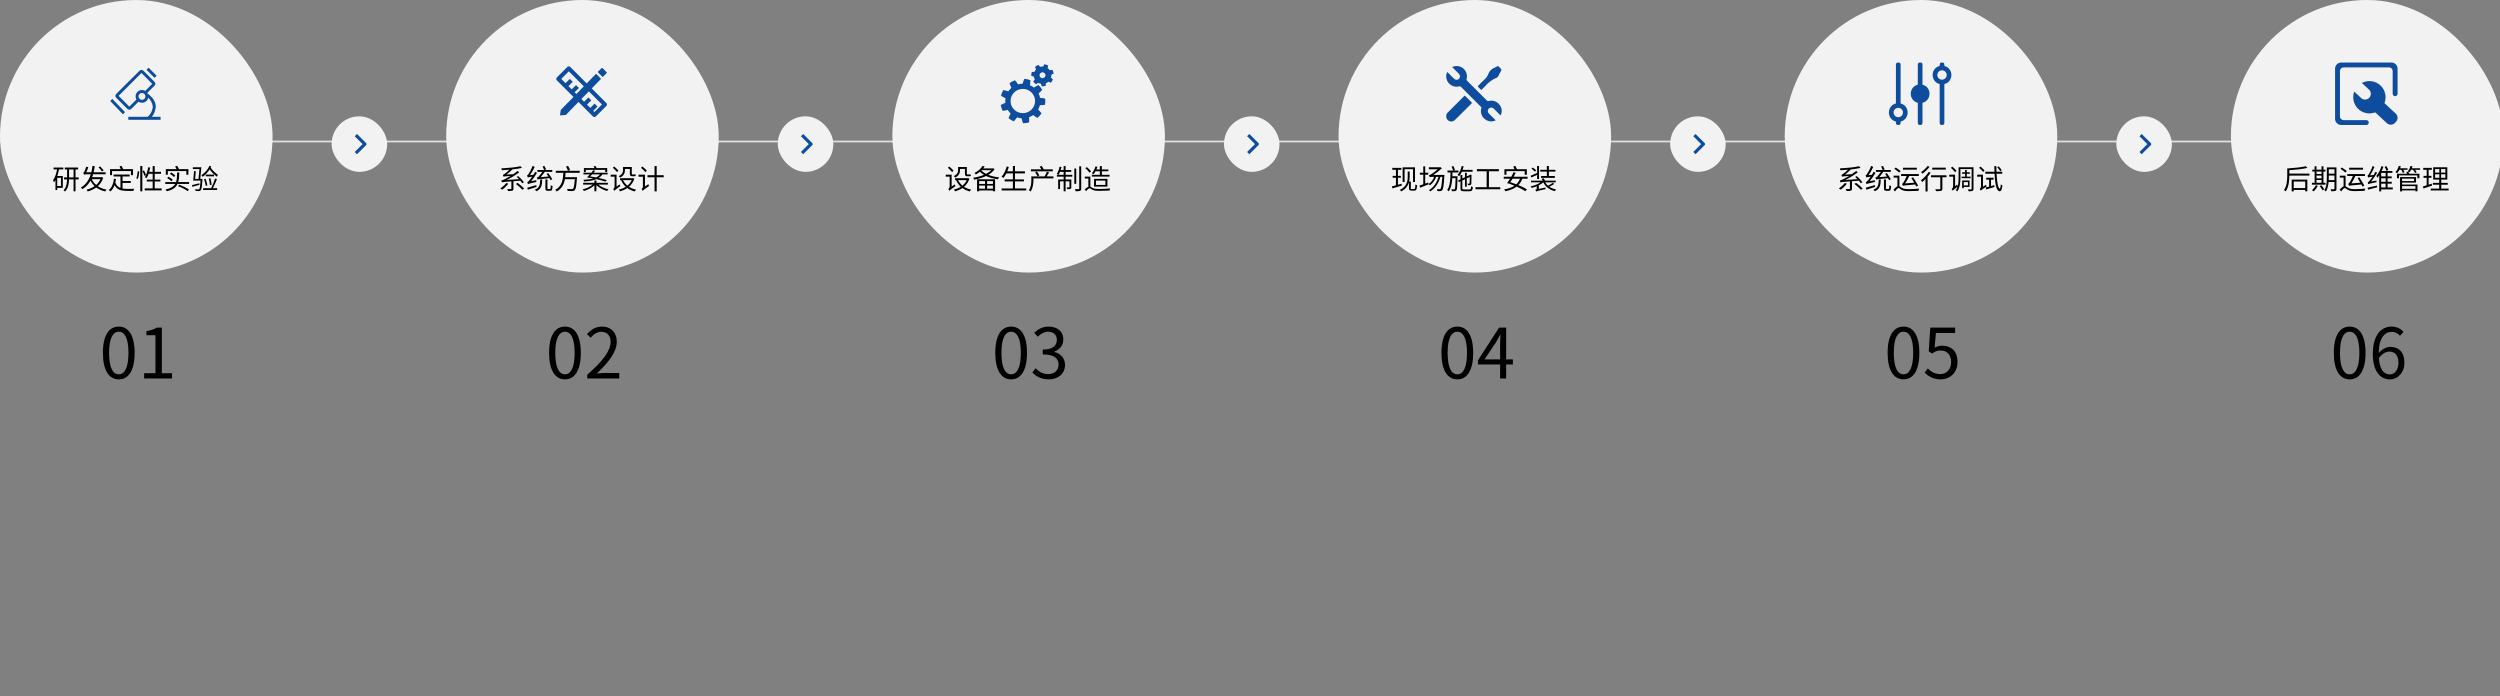 <svg width="1440" height="401" viewBox="0 0 1440 401" fill="none" xmlns="http://www.w3.org/2000/svg">
<rect x="0" y="0" width="1440" height="401" fill="#808080" stroke="none"/>
<g clip-path="url(#clip0_322_5114)">
<path d="M68.433 218.52C62.833 218.52 59.273 213.44 59.273 203.24C59.273 193.04 62.833 188.12 68.433 188.12C73.993 188.12 77.552 193.08 77.552 203.24C77.552 213.44 73.993 218.52 68.433 218.52ZM68.433 215.6C71.752 215.6 73.993 211.88 73.993 203.24C73.993 194.68 71.752 191.08 68.433 191.08C65.073 191.08 62.833 194.68 62.833 203.24C62.833 211.88 65.073 215.6 68.433 215.6ZM83.02 218V214.96H89.54V193.08H84.34V190.76C86.94 190.28 88.82 189.6 90.42 188.68H93.22V214.96H99.1V218H83.02Z" fill="black"/>
<path d="M325.433 218.52C319.833 218.52 316.273 213.44 316.273 203.24C316.273 193.04 319.833 188.12 325.433 188.12C330.993 188.12 334.553 193.08 334.553 203.24C334.553 213.44 330.993 218.52 325.433 218.52ZM325.433 215.6C328.753 215.6 330.993 211.88 330.993 203.24C330.993 194.68 328.753 191.08 325.433 191.08C322.073 191.08 319.833 194.68 319.833 203.24C319.833 211.88 322.073 215.6 325.433 215.6ZM338.26 218V215.84C347.46 207.8 351.7 201.96 351.7 196.92C351.7 193.56 349.94 191.12 346.3 191.12C343.9 191.12 341.82 192.6 340.22 194.52L338.1 192.44C340.5 189.84 343.02 188.12 346.74 188.12C351.98 188.12 355.26 191.56 355.26 196.8C355.26 202.64 350.66 208.6 343.78 215.12C345.3 215 347.1 214.84 348.58 214.84H356.7V218H338.26Z" fill="black"/>
<path d="M582.433 218.52C576.833 218.52 573.273 213.44 573.273 203.24C573.273 193.04 576.833 188.12 582.433 188.12C587.993 188.12 591.553 193.08 591.553 203.24C591.553 213.44 587.993 218.52 582.433 218.52ZM582.433 215.6C585.753 215.6 587.993 211.88 587.993 203.24C587.993 194.68 585.753 191.08 582.433 191.08C579.073 191.08 576.833 194.68 576.833 203.24C576.833 211.88 579.073 215.6 582.433 215.6ZM604.06 218.52C599.46 218.52 596.58 216.6 594.66 214.52L596.5 212.12C598.22 213.92 600.46 215.48 603.78 215.48C607.26 215.48 609.74 213.4 609.74 210.04C609.74 206.52 607.38 204.16 600.62 204.16V201.36C606.66 201.36 608.74 198.92 608.74 195.76C608.74 192.92 606.82 191.12 603.78 191.04C601.42 191.12 599.34 192.32 597.7 193.96L595.74 191.64C597.94 189.6 600.54 188.12 603.94 188.12C608.86 188.12 612.46 190.76 612.46 195.48C612.46 199.04 610.34 201.4 607.22 202.56V202.72C610.7 203.52 613.46 206.16 613.46 210.16C613.46 215.4 609.26 218.52 604.06 218.52Z" fill="black"/>
<path d="M839.433 218.52C833.833 218.52 830.273 213.44 830.273 203.24C830.273 193.04 833.833 188.12 839.433 188.12C844.993 188.12 848.553 193.08 848.553 203.24C848.553 213.44 844.993 218.52 839.433 218.52ZM839.433 215.6C842.753 215.6 844.993 211.88 844.993 203.24C844.993 194.68 842.753 191.08 839.433 191.08C836.073 191.08 833.833 194.68 833.833 203.24C833.833 211.88 836.073 215.6 839.433 215.6ZM855.1 207H864.06V198C864.06 196.56 864.22 194.2 864.3 192.68H864.14C863.42 194.12 862.62 195.56 861.78 197L855.1 207ZM871.42 207V209.92H867.54V218H864.06V209.92H851.3V207.52L863.5 188.68H867.54V207H871.42Z" fill="black"/>
<path d="M1096.43 218.52C1090.83 218.52 1087.27 213.44 1087.27 203.24C1087.27 193.04 1090.83 188.12 1096.43 188.12C1101.99 188.12 1105.55 193.08 1105.55 203.24C1105.55 213.44 1101.99 218.52 1096.43 218.52ZM1096.43 215.6C1099.75 215.6 1101.99 211.88 1101.99 203.24C1101.99 194.68 1099.75 191.08 1096.43 191.08C1093.07 191.08 1090.83 194.68 1090.83 203.24C1090.83 211.88 1093.07 215.6 1096.43 215.6ZM1117.94 218.52C1113.38 218.52 1110.58 216.6 1108.62 214.64L1110.42 212.24C1112.1 213.92 1114.22 215.48 1117.62 215.48C1121.06 215.48 1123.86 212.84 1123.86 208.56C1123.86 204.36 1121.46 201.88 1117.78 201.88C1115.82 201.88 1114.58 202.48 1112.9 203.6L1110.94 202.4L1111.86 188.68H1126.14V191.8H1115.06L1114.34 200.28C1115.62 199.56 1116.94 199.12 1118.7 199.12C1123.58 199.12 1127.54 202 1127.54 208.44C1127.54 214.88 1122.9 218.52 1117.94 218.52Z" fill="black"/>
<path d="M1353.43 218.52C1347.83 218.52 1344.27 213.44 1344.27 203.24C1344.27 193.04 1347.83 188.12 1353.43 188.12C1358.99 188.12 1362.55 193.08 1362.55 203.24C1362.55 213.44 1358.99 218.52 1353.43 218.52ZM1353.43 215.6C1356.75 215.6 1358.99 211.88 1358.99 203.24C1358.99 194.68 1356.75 191.08 1353.43 191.08C1350.07 191.08 1347.83 194.68 1347.83 203.24C1347.83 211.88 1350.07 215.6 1353.43 215.6ZM1376.54 215.68C1379.34 215.68 1381.5 213 1381.5 209C1381.5 205.04 1379.78 202.52 1376.22 202.52C1374.38 202.52 1372.14 203.56 1370.22 206.28C1370.66 212.36 1372.86 215.68 1376.54 215.68ZM1384.42 191.12L1382.42 193.4C1381.26 192 1379.5 191.16 1377.7 191.16C1373.7 191.16 1370.3 194.24 1370.14 203.36C1371.94 201.16 1374.5 199.8 1376.82 199.8C1381.78 199.8 1384.94 202.88 1384.94 209C1384.94 214.68 1381.1 218.52 1376.54 218.52C1370.9 218.52 1366.74 213.68 1366.74 204C1366.74 192.52 1371.9 188.12 1377.58 188.12C1380.62 188.12 1382.82 189.4 1384.42 191.12Z" fill="black"/>
<line x1="-240" y1="81.5" x2="1680" y2="81.5" stroke="#E0E0E0"/>
<rect width="157" height="157" rx="78.5" fill="#F2F2F2"/>
<path d="M35.12 107.144V102.424H32.96V107.144H35.12ZM30.864 97.576V96.488H36.464V97.576H33.984C33.728 98.888 33.392 100.184 32.992 101.368H36.176V108.216H32.96V109.496H31.952V103.72C31.68 104.184 31.424 104.632 31.104 105.016C31.04 104.744 30.768 104.072 30.576 103.752C31.696 102.248 32.432 100.008 32.864 97.576H30.864ZM39.776 102.2H42.368V97.608H39.776V102.2ZM45.312 102.2V103.336H43.504V110.216H42.368V103.336H39.76C39.712 105.768 39.296 108.424 37.488 110.296C37.296 110.088 36.864 109.752 36.592 109.608C38.224 107.896 38.576 105.48 38.624 103.336H36.88V102.2H38.64V97.608H37.328V96.488H44.992V97.608H43.504V102.2H45.312ZM59.728 98.104L58.768 98.76C58.336 98.152 57.44 97.144 56.752 96.408L57.664 95.832C58.352 96.536 59.28 97.528 59.728 98.104ZM57.856 103.224H52.848C53.456 104.488 54.32 105.608 55.408 106.52C56.432 105.624 57.28 104.52 57.856 103.224ZM58.656 102.008L59.456 102.408C58.8 104.424 57.728 106.008 56.352 107.24C57.744 108.184 59.424 108.856 61.376 109.224C61.12 109.464 60.8 109.944 60.64 110.28C58.608 109.832 56.864 109.064 55.44 107.992C53.968 109.048 52.288 109.784 50.512 110.264C50.384 109.96 50.096 109.496 49.888 109.24C51.536 108.856 53.136 108.184 54.496 107.224C53.552 106.344 52.752 105.304 52.112 104.104C51.008 106.072 49.504 107.704 47.44 108.984C47.264 108.712 46.848 108.28 46.56 108.072C49.472 106.296 51.232 103.688 52.288 100.376H50.064C49.056 100.376 48.512 100.472 48.368 100.648C48.288 100.392 48.096 99.8 47.968 99.528C48.192 99.464 48.368 99.24 48.544 98.888C48.736 98.568 49.328 97.272 49.616 96.056L50.864 96.296C50.592 97.32 50.128 98.392 49.712 99.224H52.592C52.896 98.072 53.12 96.856 53.264 95.56L54.592 95.752C54.416 96.984 54.208 98.136 53.952 99.224H60.848L60.832 100.376H53.632C53.456 100.952 53.264 101.528 53.072 102.072H58.432L58.656 102.008ZM64.528 98.552V100.888H63.36V97.416H69.568C69.376 96.92 69.088 96.312 68.832 95.848L69.984 95.512C70.336 96.104 70.736 96.888 70.928 97.416H76.624V100.888H75.424V98.552H64.528ZM70.592 105.384V108.584C71.392 108.744 72.272 108.792 73.216 108.792C73.792 108.792 76.528 108.792 77.296 108.76C77.104 109.064 76.912 109.608 76.848 109.96H73.152C69.824 109.96 67.44 109.384 65.984 106.664C65.44 108.152 64.656 109.368 63.6 110.28C63.408 110.056 62.928 109.64 62.64 109.464C64.416 108.104 65.28 105.832 65.632 102.952L66.816 103.08C66.72 103.816 66.592 104.504 66.448 105.144C67.056 106.84 68.08 107.768 69.376 108.264V101.656H65.408V100.52H74.672V101.656H70.592V104.264H75.328V105.384H70.592ZM79.424 103.048L78.496 102.728C78.928 101.672 79.216 99.928 79.328 98.632L80.224 98.76C80.144 100.072 79.84 101.88 79.424 103.048ZM80.8 110.216V95.608H81.984V110.216H80.8ZM82.096 98.552L82.928 98.168C83.408 99.032 83.904 100.168 84.096 100.84L83.2 101.272C83.024 100.584 82.544 99.432 82.096 98.552ZM89.12 108.536H93.12V109.672H83.36V108.536H87.936V104.536H84.544V103.432H87.936V100.12H85.6C85.28 101.08 84.912 101.912 84.48 102.6C84.24 102.44 83.712 102.184 83.424 102.056C84.352 100.664 84.992 98.52 85.36 96.344L86.512 96.536C86.352 97.368 86.16 98.2 85.936 98.984H87.936V95.672H89.12V98.984H92.736V100.12H89.12V103.432H92.384V104.536H89.12V108.536ZM96.672 98.552V100.664H95.504V97.432H101.68C101.472 96.936 101.168 96.344 100.88 95.88L102.048 95.512C102.432 96.104 102.864 96.872 103.088 97.432H108.528V100.664H107.312V98.552H96.672ZM100.96 101.112L100.208 101.96C99.744 101.416 98.736 100.632 97.872 100.12L98.592 99.368C99.44 99.832 100.464 100.552 100.96 101.112ZM96.304 102.584L96.992 101.784C97.872 102.264 98.976 103 99.488 103.544L98.768 104.44C98.256 103.864 97.184 103.096 96.304 102.584ZM102.592 107.24L103.168 106.376C105.296 107.144 107.536 108.248 108.832 109.208L108.112 110.12C106.832 109.144 104.704 108.04 102.592 107.24ZM102.656 104.888H108.896V105.928H102.288C101.376 107.96 99.584 109.352 96.032 110.168C95.904 109.848 95.616 109.4 95.36 109.144C98.4 108.504 100.032 107.464 100.912 105.928H95.2V104.888H101.392C101.888 103.416 101.984 101.608 102.048 99.352H103.28C103.216 101.528 103.088 103.352 102.656 104.888ZM114.784 105.56L114.896 106.472C113.456 106.872 112 107.288 110.8 107.608L110.576 106.616C111.664 106.376 113.216 105.96 114.784 105.56ZM115.376 103.048H116.624C116.624 103.048 116.624 103.4 116.608 103.544C116.352 107.56 116.112 109.064 115.632 109.576C115.344 109.896 115.056 110.008 114.576 110.04C114.192 110.072 113.44 110.056 112.688 110.024C112.656 109.704 112.544 109.304 112.352 109.016C113.136 109.096 113.872 109.112 114.176 109.112C114.432 109.112 114.592 109.096 114.736 108.92C115.072 108.584 115.312 107.288 115.52 104.024H111.264C111.456 102.632 111.664 100.248 111.76 98.552L112.784 98.6C112.688 99.992 112.528 101.72 112.384 103.048H114.352C114.544 101.528 114.752 99.288 114.88 97.368H111.088V96.328H115.968C115.808 98.472 115.584 101.32 115.376 103.048ZM120.64 95.496L121.68 95.848C121.568 96.104 121.44 96.328 121.328 96.568C122.336 98.072 124.064 99.752 125.52 100.712C125.312 100.984 125.04 101.48 124.928 101.816C123.504 100.76 121.872 99.112 120.752 97.56C119.68 99.304 118.24 100.792 116.736 101.848C116.592 101.624 116.224 101.128 116.032 100.904C117.92 99.688 119.68 97.736 120.64 95.496ZM123.264 100.552V101.576H118.528V100.552H123.264ZM121.904 106.472L120.912 106.616C120.848 105.592 120.56 104.024 120.272 102.808L121.216 102.68C121.52 103.896 121.808 105.432 121.904 106.472ZM117.488 103.208L118.416 102.984C118.88 104.184 119.312 105.752 119.472 106.76L118.496 107.032C118.384 105.992 117.936 104.424 117.488 103.208ZM123.872 102.888L124.96 103.176C124.288 104.856 123.408 106.952 122.624 108.408H125.072V109.448H116.976V108.408H121.6C122.384 106.936 123.344 104.568 123.872 102.888Z" fill="black"/>
<g clip-path="url(#clip1_322_5114)">
<path d="M74.487 63.191C74.078 63.188 73.686 63.029 73.391 62.745L66.93 56.319C66.784 56.174 66.669 56.001 66.59 55.812C66.511 55.622 66.471 55.419 66.471 55.213C66.471 55.008 66.511 54.804 66.59 54.615C66.669 54.425 66.784 54.253 66.93 54.108L80.383 40.724C80.673 40.431 81.067 40.264 81.479 40.261C81.897 40.264 82.297 40.43 82.593 40.724L89.002 47.15C89.15 47.292 89.267 47.463 89.347 47.651C89.427 47.84 89.468 48.042 89.468 48.247C89.468 48.452 89.427 48.654 89.347 48.843C89.267 49.031 89.15 49.202 89.002 49.344L84.478 53.851L83.262 52.72L87.683 48.316L81.479 42.026L68.301 55.222L74.487 61.408L78.926 56.987L80.143 58.204L75.601 62.728C75.456 62.875 75.282 62.992 75.091 63.071C74.9 63.151 74.695 63.191 74.487 63.191Z" fill="#0E4C9E"/>
<path d="M81.788 59.198C81.059 59.201 80.345 58.988 79.737 58.585C79.129 58.182 78.654 57.608 78.372 56.935C78.091 56.262 78.015 55.521 78.156 54.805C78.296 54.089 78.645 53.431 79.16 52.914C79.674 52.397 80.331 52.044 81.046 51.901C81.761 51.757 82.503 51.829 83.177 52.108C83.852 52.386 84.428 52.858 84.834 53.465C85.239 54.071 85.456 54.784 85.456 55.513C85.456 56.487 85.07 57.422 84.383 58.112C83.695 58.803 82.763 59.193 81.788 59.198ZM81.788 53.56C81.397 53.556 81.014 53.669 80.687 53.885C80.36 54.1 80.105 54.407 79.954 54.768C79.803 55.129 79.762 55.527 79.838 55.91C79.913 56.294 80.101 56.647 80.378 56.924C80.654 57.2 81.007 57.389 81.391 57.464C81.775 57.539 82.173 57.499 82.533 57.348C82.894 57.196 83.202 56.941 83.417 56.614C83.632 56.288 83.745 55.904 83.742 55.513C83.742 54.995 83.536 54.498 83.17 54.132C82.803 53.765 82.306 53.56 81.788 53.56ZM84.373 40.213L85.584 39L90.215 43.629L89.003 44.84L84.373 40.213ZM63.491 58.181L64.728 56.995L72.022 64.604L70.785 65.79L63.491 58.181Z" fill="#0E4C9E"/>
<path d="M85.987 68.794L84.89 67.475C85.788 66.722 86.526 65.798 87.062 64.756C87.597 63.715 87.919 62.576 88.009 61.408C87.86 60.16 87.428 58.963 86.744 57.909C86.061 56.854 85.145 55.97 84.067 55.325L85.096 53.954C88.095 56.181 89.654 58.683 89.723 61.374C89.643 62.801 89.27 64.197 88.628 65.473C87.985 66.75 87.086 67.88 85.987 68.794Z" fill="#0E4C9E"/>
<path d="M73.905 67.286H92.499V69H73.905V67.286Z" fill="#0E4C9E"/>
</g>
<rect x="257" width="157" height="157" rx="78.5" fill="#F2F2F2"/>
<path d="M291.608 105.4L292.792 105.816C291.832 107.096 290.424 108.424 289.224 109.272C288.984 109.048 288.504 108.648 288.184 108.488C289.464 107.72 290.776 106.536 291.608 105.4ZM299.704 104.088L295.752 104.376V108.648C295.752 109.32 295.608 109.64 295.08 109.832C294.568 110.04 293.768 110.04 292.6 110.04C292.552 109.688 292.344 109.208 292.152 108.872C293.112 108.904 293.976 108.904 294.232 108.904C294.504 108.888 294.552 108.824 294.552 108.632V104.472C290.184 104.792 289.56 104.888 289.112 105.064C289.064 104.824 288.888 104.28 288.744 103.96C289.272 103.896 289.976 103.592 290.968 103.096C291.512 102.84 292.68 102.2 294.056 101.368C290.808 101.56 290.296 101.624 289.992 101.752C289.928 101.528 289.768 100.984 289.64 100.68C289.976 100.648 290.344 100.408 290.808 100.04C291.224 99.784 292.392 98.84 293.432 97.752C291.944 97.88 290.456 97.976 289.064 98.04C289.032 97.736 288.888 97.272 288.76 97C292.616 96.792 297.24 96.376 299.8 95.736L300.648 96.712C299.128 97.08 297.16 97.384 295.08 97.592C294.04 98.68 292.872 99.72 291.736 100.536L295.608 100.344C296.472 99.768 297.352 99.128 298.152 98.472L299.064 99.24C296.728 101.016 294.296 102.488 291.896 103.64L298.888 103.192C298.472 102.728 298.024 102.296 297.608 101.896L298.504 101.432C299.752 102.52 301.112 103.992 301.768 104.952L300.824 105.528C300.552 105.128 300.152 104.616 299.704 104.088ZM297.16 105.928L298.104 105.32C299.416 106.28 301.064 107.688 301.912 108.584L300.904 109.304C300.12 108.408 298.488 106.952 297.16 105.928ZM318.12 103.208L317.128 103.784C316.968 103.448 316.744 103.048 316.488 102.616C310.712 103.16 310.04 103.24 309.608 103.432C309.544 103.144 309.32 102.52 309.208 102.28C309.496 102.2 309.912 102.088 310.2 101.784C310.568 101.448 311.704 99.992 312.408 99H309.528V97.928H313.384C313.224 97.384 312.824 96.52 312.52 95.88L313.608 95.576C313.96 96.216 314.376 97.096 314.568 97.608L313.56 97.928H318.104V99H313.8C313.128 99.944 312.216 101.176 311.512 102.04L315.896 101.672C315.56 101.16 315.192 100.632 314.84 100.168L315.768 99.704C316.616 100.824 317.656 102.312 318.12 103.208ZM305.912 104.376L308.904 103.784C308.872 104.104 308.888 104.584 308.936 104.824C304.984 105.688 304.456 105.848 304.12 106.056C304.056 105.816 303.864 105.24 303.736 104.92C304.056 104.84 304.44 104.456 304.936 103.864C305.224 103.56 305.848 102.76 306.52 101.768C304.616 102.04 304.248 102.12 304.008 102.248C303.944 101.976 303.736 101.368 303.592 101.016C303.88 100.952 304.184 100.584 304.52 100.056C304.904 99.528 306.088 97.48 306.776 95.56L307.992 96.12C307.24 97.784 306.28 99.512 305.304 100.888L307.24 100.68C307.608 100.12 307.944 99.512 308.248 98.936L309.304 99.56C308.312 101.288 307.112 102.984 305.912 104.376ZM308.888 106.616L309.08 107.656C307.304 108.232 305.432 108.824 304.008 109.288L303.736 108.104C305.016 107.768 306.968 107.192 308.888 106.616ZM311.176 103.384H312.344C312.216 106.968 311.72 109 308.824 110.168C308.696 109.88 308.376 109.416 308.104 109.224C310.696 108.248 311.064 106.536 311.176 103.384ZM315.72 108.872H316.808C317.144 108.872 317.208 108.568 317.256 106.664C317.496 106.888 317.976 107.064 318.28 107.144C318.184 109.32 317.912 109.896 316.936 109.896H315.544C314.424 109.896 314.152 109.544 314.152 108.392V103.368H315.32V108.392C315.32 108.808 315.368 108.872 315.72 108.872ZM333.912 99.544H325.784C325.736 100.376 325.672 101.224 325.56 102.072H332.36C332.36 102.072 332.344 102.472 332.312 102.648C332.008 107.144 331.688 108.872 331.064 109.496C330.68 109.896 330.312 110.008 329.688 110.056C329.128 110.088 328.088 110.072 327.016 109.992C326.984 109.64 326.824 109.16 326.6 108.84C327.736 108.936 328.856 108.952 329.272 108.952C329.64 108.952 329.848 108.92 330.024 108.776C330.504 108.36 330.808 106.824 331.08 103.224H325.384C324.872 106.04 323.672 108.68 320.664 110.28C320.472 109.96 320.104 109.544 319.8 109.32C323.88 107.288 324.296 103.192 324.472 99.544H320.152V98.376H327.144C326.936 97.736 326.472 96.712 326.056 95.976L327.192 95.528C327.624 96.28 328.12 97.24 328.344 97.896L327.24 98.376H333.912V99.544ZM337.448 97.832V99.112H336.328V96.824H342.488C342.296 96.504 342.088 96.168 341.912 95.88L342.904 95.528C343.192 95.928 343.512 96.424 343.736 96.824H349.752V99.112H348.6V97.832H337.448ZM345.592 100.456H341.064C340.664 100.856 340.296 101.24 339.928 101.576C341.096 101.752 342.264 101.96 343.368 102.2C344.312 101.736 345.048 101.176 345.592 100.456ZM349.624 103.784L348.632 104.6C347.336 104.12 345.592 103.64 343.56 103.192C341.768 103.944 339.416 104.328 336.456 104.536C336.376 104.216 336.2 103.832 336.008 103.576C338.296 103.464 340.184 103.224 341.72 102.792C340.552 102.568 339.336 102.36 338.072 102.168C338.616 101.688 339.208 101.096 339.8 100.456H336.056V99.48H340.648C341.064 98.984 341.432 98.488 341.736 98.024L342.792 98.36C342.552 98.712 342.232 99.112 341.928 99.48H349.992V100.456H346.904C346.424 101.288 345.736 101.96 344.872 102.504C346.712 102.92 348.36 103.352 349.624 103.784ZM350.152 106.312H344.552C346.008 107.544 348.344 108.584 350.504 109.048C350.232 109.288 349.912 109.736 349.736 110.024C347.512 109.432 345.064 108.168 343.544 106.648V110.216H342.376V106.712C340.888 108.184 338.536 109.432 336.344 110.008C336.168 109.736 335.848 109.272 335.592 109.064C337.736 108.584 340.04 107.528 341.448 106.312H335.896V105.304H342.376V103.992H343.544V105.304H350.152V106.312ZM359.976 97.304V97.976C359.976 99.464 359.464 101.192 357.176 102.296C357.032 102.056 356.632 101.592 356.408 101.416C358.504 100.456 358.856 99.128 358.856 97.944V96.184H363.912V99.896C363.912 100.344 363.96 100.488 364.2 100.488H365.304C365.528 100.488 365.864 100.456 366.056 100.408C366.072 100.712 366.12 101.16 366.168 101.432C365.96 101.496 365.64 101.512 365.32 101.512H364.12C363.032 101.512 362.792 101.048 362.792 99.864V97.304H359.976ZM356.216 98.28L355.416 99.128C354.904 98.456 353.848 97.384 352.984 96.632L353.752 95.912C354.616 96.616 355.704 97.64 356.216 98.28ZM355.144 107.464L356.904 106.2C357 106.504 357.192 106.952 357.336 107.176C354.52 109.256 354.088 109.608 353.832 109.896C353.72 109.624 353.416 109.128 353.192 108.904C353.496 108.712 353.992 108.184 353.992 107.464V101.752H351.752V100.616H355.144V107.464ZM363.864 103.752H358.872C359.448 104.968 360.312 106.04 361.368 106.92C362.424 106.072 363.288 105.016 363.864 103.752ZM364.632 102.584L365.368 102.92C364.744 104.904 363.656 106.44 362.296 107.592C363.448 108.344 364.824 108.888 366.36 109.224C366.088 109.48 365.784 109.944 365.624 110.28C363.992 109.88 362.536 109.224 361.336 108.328C360.056 109.208 358.584 109.816 357.064 110.248C356.968 109.928 356.696 109.464 356.472 109.192C357.88 108.872 359.24 108.344 360.424 107.592C359.304 106.552 358.408 105.288 357.752 103.832L357.976 103.752H357.16V102.632H364.424L364.632 102.584ZM372.552 98.28L371.752 99.16C371.224 98.472 370.12 97.4 369.24 96.664L370.008 95.896C370.888 96.6 372.008 97.624 372.552 98.28ZM371.512 107.4L373.464 106.088C373.544 106.392 373.752 106.888 373.848 107.128C370.872 109.24 370.424 109.592 370.168 109.928C370.056 109.608 369.752 109.096 369.544 108.84C369.848 108.632 370.312 108.184 370.312 107.512V101.784H367.8V100.616H371.512V107.4ZM382.296 100.904V102.104H378.248V110.232H377.016V102.104H372.952V100.904H377.016V95.672H378.248V100.904H382.296Z" fill="black"/>
<path d="M328.357 38.464L328.469 38.563L337.934 48.028L343.33 42.506L346.224 45.404L340.833 50.926L349.25 59.344C349.455 59.548 349.577 59.82 349.596 60.109C349.614 60.398 349.526 60.683 349.349 60.911L349.25 61.023L343.21 67.063C343.006 67.267 342.734 67.39 342.445 67.408C342.157 67.426 341.871 67.338 341.643 67.161L341.531 67.063L333.205 58.736L325.894 66.222L322.538 66.469L323.002 63.322L330.307 55.838L320.75 46.281C320.546 46.077 320.423 45.805 320.405 45.516C320.387 45.228 320.474 44.942 320.652 44.714L320.75 44.602L326.79 38.563C326.994 38.358 327.266 38.235 327.555 38.217C327.843 38.199 328.129 38.287 328.357 38.464ZM339.172 52.625L334.865 57.037L336.432 58.605L338.911 56.129L340.59 57.808L338.111 60.284L339.995 62.168L342.473 59.692L344.152 61.371L341.674 63.847L342.371 64.543L346.73 60.183L339.172 52.625ZM327.629 41.083L323.27 45.442L325.745 47.918L328.223 45.442L329.902 47.121L327.424 49.597L329.307 51.48L331.786 49.004L333.465 50.683L330.986 53.159L331.967 54.139L336.275 49.727L327.629 41.083ZM346.977 39.161L347.041 39.212L349.431 41.607H349.432L349.483 41.673C349.517 41.729 349.536 41.794 349.535 41.861C349.535 41.927 349.516 41.992 349.48 42.048L349.429 42.112L347.139 44.378L344.246 41.478L346.538 39.21C346.595 39.153 346.669 39.118 346.749 39.109C346.829 39.1 346.909 39.119 346.977 39.161Z" fill="#0E4C9E"/>
<rect x="514" width="157" height="157" rx="78.5" fill="#F2F2F2"/>
<path d="M552.976 97.304V97.976C552.976 99.464 552.464 101.192 550.176 102.296C550.032 102.056 549.632 101.592 549.408 101.416C551.504 100.456 551.856 99.128 551.856 97.944V96.184H556.912V99.896C556.912 100.344 556.96 100.488 557.2 100.488H558.304C558.528 100.488 558.864 100.456 559.056 100.408C559.072 100.712 559.12 101.16 559.168 101.432C558.96 101.496 558.64 101.512 558.32 101.512H557.12C556.032 101.512 555.792 101.048 555.792 99.864V97.304H552.976ZM549.216 98.28L548.416 99.128C547.904 98.456 546.848 97.384 545.984 96.632L546.752 95.912C547.616 96.616 548.704 97.64 549.216 98.28ZM548.144 107.464L549.904 106.2C550 106.504 550.192 106.952 550.336 107.176C547.52 109.256 547.088 109.608 546.832 109.896C546.72 109.624 546.416 109.128 546.192 108.904C546.496 108.712 546.992 108.184 546.992 107.464V101.752H544.752V100.616H548.144V107.464ZM556.864 103.752H551.872C552.448 104.968 553.312 106.04 554.368 106.92C555.424 106.072 556.288 105.016 556.864 103.752ZM557.632 102.584L558.368 102.92C557.744 104.904 556.656 106.44 555.296 107.592C556.448 108.344 557.824 108.888 559.36 109.224C559.088 109.48 558.784 109.944 558.624 110.28C556.992 109.88 555.536 109.224 554.336 108.328C553.056 109.208 551.584 109.816 550.064 110.248C549.968 109.928 549.696 109.464 549.472 109.192C550.88 108.872 552.24 108.344 553.424 107.592C552.304 106.552 551.408 105.288 550.752 103.832L550.976 103.752H550.16V102.632H557.424L557.632 102.584ZM567.376 104.328H563.984V105.928H567.376V104.328ZM571.92 105.928V104.328H568.576V105.928H571.92ZM568.576 108.664H571.92V106.904H568.576V108.664ZM563.984 108.664H567.376V106.904H563.984V108.664ZM562.784 110.216V103.272H573.168V110.184H571.92V109.704H563.984V110.216H562.784ZM565.44 98.04L565.28 98.2C565.968 98.952 566.896 99.592 567.984 100.136C569.136 99.544 570.176 98.84 570.944 98.04H565.44ZM572.112 96.92L572.88 97.416C572.032 98.728 570.736 99.832 569.232 100.696C571.072 101.432 573.232 101.928 575.488 102.168C575.232 102.44 574.928 102.936 574.768 103.272C572.32 102.936 569.968 102.312 567.984 101.384C565.84 102.424 563.376 103.112 561.088 103.496C560.976 103.16 560.752 102.632 560.56 102.36C562.608 102.088 564.8 101.528 566.752 100.712C565.872 100.2 565.104 99.608 564.448 98.936C563.76 99.496 562.992 100.008 562.096 100.488C561.92 100.2 561.568 99.816 561.296 99.624C563.584 98.536 565.136 96.952 565.92 95.576L567.184 95.816C566.96 96.216 566.688 96.6 566.368 96.984H571.904L572.112 96.92ZM584.64 108.568H591.12V109.72H576.944V108.568H583.424V104.504H578.672V103.352H583.424V99.864H579.664C579.152 100.872 578.592 101.752 577.984 102.472C577.76 102.28 577.232 101.928 576.912 101.768C578.224 100.36 579.248 98.152 579.872 95.88L581.072 96.136C580.816 97.016 580.528 97.88 580.176 98.696H583.424V95.624H584.64V98.696H590.368V99.864H584.64V103.352H589.776V104.504H584.64V108.568ZM606.384 97.544V98.68H593.808V97.544H599.792C599.568 97.032 599.184 96.392 598.816 95.928L599.984 95.592C600.464 96.184 600.976 96.984 601.184 97.512L601.104 97.544H606.384ZM598.672 101.064L597.584 101.544C597.344 100.92 596.768 99.96 596.24 99.24L597.264 98.824C597.808 99.496 598.4 100.44 598.672 101.064ZM606.8 101.592V102.744H595.264V103.8C595.264 105.688 594.976 108.456 593.616 110.344C593.408 110.12 592.88 109.656 592.64 109.512C593.888 107.8 594.048 105.448 594.048 103.768V101.592H601.696C602.144 100.856 602.704 99.704 602.992 98.904L604.272 99.32C603.84 100.088 603.344 100.92 602.896 101.592H606.8ZM613.792 99V100.68H617.648V101.768H613.792V103.368H617.088V107.736C617.088 108.28 617.008 108.584 616.608 108.776C616.24 108.952 615.632 108.968 614.752 108.968C614.704 108.648 614.56 108.232 614.4 107.928C615.088 107.944 615.616 107.944 615.776 107.928C615.952 107.928 616 107.88 616 107.72V104.456H613.792V110.2H612.656V104.456H610.592V108.92H609.504V103.368H612.656V101.768H608.768V100.68H612.656V99H610.576C610.32 99.624 610.048 100.2 609.776 100.648C609.536 100.504 609.008 100.296 608.72 100.2C609.44 99.128 610 97.528 610.32 95.992L611.44 96.216C611.296 96.776 611.136 97.368 610.96 97.912H612.656V95.672H613.792V97.912H617.024V99H613.792ZM619.92 97.064V105.864H618.8V97.064H619.92ZM621.632 95.784H622.784V108.584C622.784 109.368 622.608 109.72 622.128 109.928C621.632 110.136 620.752 110.168 619.568 110.168C619.504 109.832 619.344 109.288 619.184 108.92C620.128 108.952 621.024 108.952 621.296 108.952C621.552 108.936 621.632 108.872 621.632 108.6V95.784ZM633.504 98.664H631.008C630.672 99.288 630.288 99.864 629.888 100.328C629.68 100.152 629.152 99.88 628.896 99.752C629.808 98.792 630.576 97.304 631.008 95.832L632.112 96.088C631.952 96.6 631.744 97.128 631.536 97.624H633.504V95.64H634.672V97.624H638.416V98.664H634.672V100.696H639.104V101.736H628.912V100.696H633.504V98.664ZM631.296 104.024V106.504H636.704V104.024H631.296ZM637.872 107.496H630.176V103.032H637.872V107.496ZM628.496 98.76L627.568 99.464C627.104 98.76 626.048 97.656 625.168 96.888L626.048 96.264C626.928 97 628 98.056 628.496 98.76ZM628.048 101.704V107.48C628.368 107.608 628.672 107.896 629.232 108.216C630.208 108.76 631.584 108.856 633.28 108.856C635.152 108.856 637.776 108.744 639.456 108.536C639.312 108.856 639.12 109.416 639.104 109.768C637.712 109.848 634.912 109.928 633.248 109.928C631.392 109.928 630.064 109.784 629.04 109.208C628.448 108.856 627.984 108.44 627.664 108.44C627.136 108.44 626.336 109.208 625.552 110.104L624.8 109.064C625.504 108.424 626.24 107.848 626.896 107.592V102.824H624.816V101.704H628.048Z" fill="black"/>
<path d="M598.54 61.891C598.681 61.466 598.868 61.055 598.95 60.616C599.945 60.597 600.936 60.506 601.917 60.344C602.112 59.172 602.151 57.98 602.03 56.798C601.059 56.583 600.075 56.434 599.084 56.353C599.016 55.908 598.867 55.483 598.746 55.058C598.585 54.64 598.45 54.215 598.236 53.824C598.975 53.187 599.693 52.476 600.325 51.732C599.734 50.698 598.955 49.78 598.1 48.951C597.222 49.401 596.374 49.909 595.563 50.471C595.201 50.212 594.845 49.92 594.455 49.7C594.077 49.458 593.677 49.251 593.26 49.083C593.407 48.114 593.495 47.132 593.501 46.15C592.38 45.725 591.177 45.524 589.996 45.418C589.611 46.324 589.29 47.256 589.035 48.207C588.585 48.234 588.129 48.24 587.692 48.321C587.242 48.386 586.8 48.472 586.369 48.604C585.855 47.764 585.278 46.963 584.644 46.21C583.519 46.615 582.457 47.178 581.489 47.88C581.783 48.836 582.14 49.733 582.562 50.616C582.234 50.922 581.891 51.213 581.602 51.558C581.286 51.883 581.045 52.249 580.769 52.614C579.829 52.301 578.869 52.055 577.895 51.878C577.291 52.901 576.845 54.009 576.571 55.164C577.419 55.709 578.271 56.173 579.178 56.577C579.124 57.022 579.051 57.461 579.051 57.911C579.022 58.356 579.07 58.801 579.097 59.246C578.174 59.599 577.278 60.021 576.417 60.507C576.632 61.67 576.995 62.812 577.546 63.867C578.533 63.748 579.493 63.555 580.453 63.291C580.675 63.674 580.938 64.047 581.218 64.391C581.487 64.751 581.817 65.063 582.125 65.387C581.651 66.248 581.236 67.139 580.884 68.056C581.823 68.793 582.83 69.459 583.945 69.909C584.618 69.198 585.241 68.422 585.8 67.611C586.223 67.771 586.659 67.885 587.109 67.97C587.546 68.083 587.995 68.11 588.446 68.162C588.64 69.106 588.902 70.048 589.239 70.997C590.433 70.972 591.642 70.838 592.784 70.48C592.838 69.504 592.812 68.501 592.717 67.539C593.146 67.393 593.536 67.186 593.945 66.987C594.335 66.763 594.739 66.549 595.093 66.271C595.854 66.875 596.68 67.447 597.539 67.95C598.45 67.177 599.254 66.286 599.929 65.301C599.326 64.512 598.654 63.768 597.962 63.091C598.197 62.712 598.344 62.288 598.54 61.889V61.891ZM587.713 65.025C586.089 64.719 584.625 63.782 583.611 62.521C582.571 61.244 582.031 59.632 582.092 57.986C582.131 56.342 582.763 54.767 583.871 53.552C584.978 52.316 586.487 51.511 588.13 51.281C589.742 51.055 591.461 51.366 592.857 52.25C594.265 53.108 595.326 54.433 595.854 55.995C596.362 57.556 596.312 59.246 595.712 60.775C595.087 62.299 593.953 63.56 592.502 64.34C591.034 65.118 589.341 65.361 587.713 65.025ZM605.538 43.925L605.558 43.06C606.041 42.876 606.472 42.644 606.908 42.365C606.807 41.6 606.525 40.877 606.163 40.207C605.654 40.255 605.151 40.346 604.658 40.479C604.509 40.227 604.296 40.027 604.1 39.815C603.905 39.599 603.681 39.411 603.434 39.257C603.58 38.768 603.679 38.265 603.732 37.757C603.053 37.386 602.318 37.13 601.556 37C601.272 37.411 601.032 37.864 600.83 38.334C600.541 38.334 600.252 38.308 599.963 38.342L599.103 38.5C598.808 38.094 598.477 37.715 598.116 37.365C597.395 37.632 596.734 38.038 596.17 38.56C596.325 39.039 596.524 39.503 596.76 39.948C596.552 40.146 596.405 40.406 596.236 40.638C596.048 40.865 595.953 41.142 595.834 41.403C595.321 41.368 594.805 41.383 594.295 41.448C594.072 42.179 593.981 42.943 594.026 43.705C594.489 43.892 595.028 44.017 595.511 44.11C595.577 44.389 595.584 44.681 595.719 44.946C595.832 45.212 595.913 45.492 596.062 45.737C595.732 46.102 595.437 46.507 595.155 46.945C595.584 47.568 596.128 48.141 596.766 48.56C597.203 48.309 597.614 48.017 597.996 47.689L598.789 48.041C599.057 48.141 599.358 48.18 599.635 48.247C599.721 48.751 599.843 49.243 600.024 49.715C600.789 49.78 601.561 49.675 602.307 49.488C602.375 48.971 602.401 48.459 602.375 47.961C602.656 47.862 602.919 47.743 603.161 47.57C603.402 47.41 603.657 47.271 603.852 47.06C604.288 47.298 604.759 47.503 605.262 47.676C605.772 47.112 606.217 46.468 606.491 45.749C606.144 45.382 605.759 45.051 605.344 44.762L605.538 43.925ZM601.394 44.768C600.964 45.034 600.407 45.126 599.917 44.928C599.678 44.837 599.462 44.696 599.283 44.513C599.104 44.331 598.968 44.112 598.882 43.871C598.791 43.633 598.758 43.377 598.787 43.123C598.816 42.87 598.906 42.628 599.05 42.417C599.333 41.999 599.815 41.695 600.319 41.641C600.843 41.567 601.367 41.787 601.71 42.138C602.071 42.511 602.267 43.015 602.213 43.527C602.139 44.044 601.838 44.49 601.394 44.768Z" fill="#0E4C9E"/>
<rect x="771" width="157" height="157" rx="78.5" fill="#F2F2F2"/>
<path d="M809.048 97.448V104.84H807.912V96.392H815.048V104.84H813.88V97.448H809.048ZM807.272 105.8L807.432 106.904L802.008 108.52L801.752 107.368C802.392 107.192 803.192 107 804.056 106.744V102.392H802.168V101.288H804.056V97.816H801.944V96.696H807.192V97.816H805.208V101.288H806.872V102.392H805.208V106.408C805.88 106.232 806.584 106.008 807.272 105.8ZM813.224 108.904H814.52C815.096 108.904 815.176 108.472 815.256 106.216C815.544 106.424 815.912 106.6 816.216 106.664C816.072 109.176 815.896 109.8 814.52 109.8H813.064C811.976 109.8 811.544 109.512 811.544 108.456V105.096C810.984 107 809.72 108.904 807.08 110.264C806.936 110.04 806.568 109.576 806.328 109.4C810.344 107.352 810.84 104.344 810.84 101.864V98.792H811.96V101.896C811.96 102.76 811.896 103.656 811.672 104.584H812.648V108.344C812.648 108.792 812.776 108.904 813.224 108.904ZM825.592 100.76H831.992C831.992 100.76 831.976 101.176 831.944 101.32C831.624 106.92 831.288 108.872 830.728 109.544C830.424 109.912 830.12 110.04 829.656 110.072C829.272 110.12 828.632 110.12 827.944 110.088C827.928 109.752 827.816 109.272 827.64 108.952C828.296 109.016 828.872 109.032 829.16 109.032C829.416 109.032 829.56 109 829.704 108.792C830.136 108.36 830.456 106.536 830.76 101.88H829.672C828.584 105.624 826.68 108.408 823.976 110.216C823.784 110.024 823.336 109.672 823.064 109.528C825.768 107.928 827.576 105.288 828.568 101.88H827.224C826.504 103.928 825.208 105.608 823.672 106.712C823.528 106.536 823.096 106.232 822.84 106.056L822.872 106.184C821.192 106.856 819.4 107.576 818.008 108.104L817.624 106.904C818.216 106.712 818.968 106.456 819.8 106.152V100.616H817.848V99.496H819.8V95.8H820.92V99.496H822.68V100.616H820.92V105.752L822.632 105.112L822.84 106.024C824.28 105.08 825.432 103.624 826.088 101.88H824.968C824.232 101.88 823.704 101.944 823.576 102.072C823.496 101.816 823.24 101.24 823.08 100.952C823.48 100.888 824.056 100.568 824.68 100.168C825.208 99.832 826.76 98.76 828.136 97.496H823V96.36H829.416L829.64 96.264L830.536 96.936C828.84 98.472 827.16 99.752 825.592 100.76ZM836.568 101.528H839.544C839.544 101.528 839.544 101.896 839.528 102.072C839.416 107.288 839.304 109.064 838.904 109.608C838.648 109.96 838.376 110.072 837.96 110.12C837.592 110.168 836.936 110.168 836.28 110.12C836.264 109.784 836.152 109.336 835.992 109.048C836.632 109.096 837.208 109.112 837.464 109.112C837.688 109.112 837.816 109.064 837.944 108.904C838.2 108.536 838.328 107 838.424 102.616H836.504C836.312 105.656 835.832 108.408 834.472 110.232C834.28 109.96 833.896 109.624 833.576 109.448C835.24 107.24 835.432 103.272 835.496 99.336H833.752V98.216H836.968C836.824 97.592 836.456 96.648 836.088 95.944L837.112 95.64C837.496 96.36 837.88 97.288 838.056 97.896L837.064 98.216H840.056V99.336H836.632C836.616 100.072 836.6 100.808 836.568 101.528ZM848.216 98.936H842.04C841.592 99.928 841.064 100.808 840.472 101.512C840.28 101.304 839.848 100.888 839.56 100.696C840.68 99.48 841.512 97.576 841.944 95.608L843.08 95.848C842.92 96.536 842.712 97.208 842.488 97.848H848.216V98.936ZM843.32 109.128H846.456C847.16 109.128 847.288 108.824 847.368 107.304C847.624 107.464 848.056 107.656 848.376 107.72C848.232 109.624 847.88 110.152 846.52 110.152H843.256C841.672 110.152 841.24 109.784 841.24 108.376V104.472L840.296 104.904L839.864 103.944L841.24 103.304V100.792H842.296V102.792L843.832 102.072V99.528H844.856V101.592L846.616 100.776L846.696 100.696L846.904 100.536L847.64 100.824L847.592 101.016C847.592 103.288 847.56 105.288 847.496 105.736C847.448 106.248 847.192 106.504 846.776 106.6C846.424 106.696 845.944 106.712 845.576 106.696C845.544 106.408 845.448 106.024 845.32 105.768C845.624 105.8 846.024 105.784 846.152 105.784C846.344 105.784 846.44 105.752 846.488 105.48C846.536 105.256 846.568 103.832 846.568 101.944L844.856 102.744V107.528H843.832V103.24L842.296 103.976V108.392C842.296 109 842.456 109.128 843.32 109.128ZM857.608 107.816H864.152V109H849.88V107.816H856.312V98.632H850.712V97.416H863.352V98.632H857.608V107.816ZM867.72 98.568V100.664H866.536V97.464H872.392C872.168 96.968 871.88 96.36 871.64 95.88L872.856 95.592C873.176 96.184 873.544 96.92 873.784 97.464H879.464V100.664H878.232V98.568H867.72ZM875.496 102.952H871.224C870.792 103.656 870.36 104.328 869.96 104.904C871.064 105.256 872.248 105.688 873.4 106.136C874.296 105.288 875.016 104.232 875.496 102.952ZM879.896 102.952H876.856C876.296 104.44 875.528 105.64 874.568 106.6C876.536 107.432 878.344 108.312 879.56 109.096L878.584 110.12C877.416 109.32 875.576 108.376 873.56 107.496C871.864 108.808 869.72 109.608 867.112 110.184C866.984 109.88 866.616 109.368 866.36 109.096C868.776 108.68 870.776 108.024 872.328 106.968C870.888 106.392 869.432 105.848 868.104 105.432L868.12 105.416C868.648 104.744 869.24 103.88 869.816 102.952H866.136V101.816H870.488C870.968 100.936 871.432 100.04 871.752 99.24L873.032 99.512C872.712 100.232 872.312 101.032 871.88 101.816H879.896V102.952ZM890.984 101.384V98.856H887.176V97.8H890.984V95.608H892.152V97.8H895.912V98.856H892.152V101.384H895.608V102.44H887.656V101.384H890.984ZM884.84 98.136L884.088 98.888C883.688 98.376 882.84 97.656 882.136 97.176L882.856 96.504C883.56 96.952 884.424 97.624 884.84 98.136ZM885.368 103.096V100.728C884.184 101.272 883.016 101.832 882.04 102.248L881.64 101.256C882.6 100.888 883.976 100.248 885.368 99.624V95.608H886.488V103.096H885.368ZM894.392 105.32L895.256 105.944C894.424 106.52 893.336 107.112 892.408 107.544C893.48 108.296 894.824 108.84 896.328 109.144C896.072 109.368 895.768 109.8 895.64 110.12C892.504 109.352 890.2 107.64 888.92 105.032C888.232 105.656 887.352 106.248 886.36 106.744V108.808L890.248 107.992C890.216 108.28 890.184 108.728 890.2 108.968C885.656 109.96 885.096 110.12 884.776 110.296C884.728 110.04 884.52 109.56 884.36 109.336C884.68 109.24 885.192 108.984 885.192 108.344V107.288C884.248 107.688 883.256 107.992 882.312 108.216C882.168 107.944 881.864 107.56 881.656 107.336C883.672 106.936 885.928 106.088 887.4 105.032H881.864V104.056H888.584C888.424 103.704 888.216 103.304 888.024 103L889.176 102.68C889.464 103.096 889.736 103.624 889.912 104.056H896.136V105.032H890.056C890.488 105.752 891.016 106.408 891.656 106.968C892.584 106.488 893.704 105.816 894.392 105.32Z" fill="black"/>
<g clip-path="url(#clip2_322_5114)">
<path d="M861.516 69.295C857.929 71.171 853.55 68.716 853.048 64.665C852.95 63.868 852.968 63.078 853.233 62.32C853.355 61.972 853.267 61.772 853.027 61.532C849.153 57.673 845.284 53.809 841.424 49.936C841.16 49.671 840.95 49.625 840.578 49.729C837.266 50.66 833.823 48.577 833.143 45.205C832.892 43.963 832.965 42.711 833.552 41.541C833.804 41.5 833.881 41.709 834.001 41.828C835.142 42.957 836.268 44.102 837.414 45.227C838.378 46.173 839.541 46.228 840.39 45.394C841.225 44.573 841.177 43.365 840.244 42.416C839.005 41.157 837.747 39.916 836.415 38.585C838.279 37.822 840.038 37.783 841.772 38.687C844.238 39.973 845.505 42.885 844.739 45.557C844.62 45.973 844.719 46.186 844.988 46.454C848.828 50.28 852.665 54.111 856.488 57.955C856.795 58.264 857.047 58.283 857.457 58.186C859.778 57.634 861.822 58.212 863.417 59.981C864.948 61.679 865.389 63.673 864.631 65.885C864.467 66.367 864.36 66.558 863.903 66.076C862.784 64.894 861.618 63.755 860.454 62.615C859.844 62.018 859.112 61.775 858.28 62.091C857.546 62.37 857.11 62.917 857.008 63.702C856.911 64.458 857.234 65.049 857.759 65.566C859.001 66.789 860.234 68.022 861.516 69.295L861.516 69.295Z" fill="#0E4C9E"/>
<path d="M833.854 64.859C837.023 61.676 840.204 58.505 843.373 55.322C843.598 55.097 843.723 55.048 843.975 55.306C845.179 56.538 846.4 57.752 847.631 58.957C847.869 59.19 847.879 59.318 847.636 59.56C844.45 62.725 841.297 65.925 838.086 69.066C836.532 70.586 834.2 70.163 833.28 68.287C833.07 67.857 833.048 67.73 833.049 66.854C832.951 66.1 833.292 65.424 833.854 64.859ZM853.231 51.816C853.121 51.722 853.013 51.641 852.918 51.546C852.422 51.055 851.948 50.542 851.43 50.075C851.117 49.793 851.186 49.628 851.454 49.367C852.634 48.213 853.766 47.008 854.971 45.881C855.92 44.994 856.75 44.029 857.192 42.808C857.89 40.878 859.167 39.584 861.099 38.892C861.705 38.675 862.286 38.083 862.845 38.124C863.418 38.166 863.759 38.984 864.274 39.371C864.905 39.845 864.967 40.279 864.531 40.966C863.937 41.904 863.473 42.926 862.982 43.927C862.808 44.282 862.578 44.53 862.214 44.679C859.521 45.784 857.276 47.495 855.371 49.684C854.808 50.332 854.162 50.907 853.552 51.515C853.454 51.612 853.351 51.705 853.231 51.816Z" fill="#0E4C9E"/>
</g>
<rect x="1028" width="157" height="157" rx="78.5" fill="#F2F2F2"/>
<path d="M1062.61 105.4L1063.79 105.816C1062.83 107.096 1061.42 108.424 1060.22 109.272C1059.98 109.048 1059.5 108.648 1059.18 108.488C1060.46 107.72 1061.78 106.536 1062.61 105.4ZM1070.7 104.088L1066.75 104.376V108.648C1066.75 109.32 1066.61 109.64 1066.08 109.832C1065.57 110.04 1064.77 110.04 1063.6 110.04C1063.55 109.688 1063.34 109.208 1063.15 108.872C1064.11 108.904 1064.98 108.904 1065.23 108.904C1065.5 108.888 1065.55 108.824 1065.55 108.632V104.472C1061.18 104.792 1060.56 104.888 1060.11 105.064C1060.06 104.824 1059.89 104.28 1059.74 103.96C1060.27 103.896 1060.98 103.592 1061.97 103.096C1062.51 102.84 1063.68 102.2 1065.06 101.368C1061.81 101.56 1061.3 101.624 1060.99 101.752C1060.93 101.528 1060.77 100.984 1060.64 100.68C1060.98 100.648 1061.34 100.408 1061.81 100.04C1062.22 99.784 1063.39 98.84 1064.43 97.752C1062.94 97.88 1061.46 97.976 1060.06 98.04C1060.03 97.736 1059.89 97.272 1059.76 97C1063.62 96.792 1068.24 96.376 1070.8 95.736L1071.65 96.712C1070.13 97.08 1068.16 97.384 1066.08 97.592C1065.04 98.68 1063.87 99.72 1062.74 100.536L1066.61 100.344C1067.47 99.768 1068.35 99.128 1069.15 98.472L1070.06 99.24C1067.73 101.016 1065.3 102.488 1062.9 103.64L1069.89 103.192C1069.47 102.728 1069.02 102.296 1068.61 101.896L1069.5 101.432C1070.75 102.52 1072.11 103.992 1072.77 104.952L1071.82 105.528C1071.55 105.128 1071.15 104.616 1070.7 104.088ZM1068.16 105.928L1069.1 105.32C1070.42 106.28 1072.06 107.688 1072.91 108.584L1071.9 109.304C1071.12 108.408 1069.49 106.952 1068.16 105.928ZM1089.12 103.208L1088.13 103.784C1087.97 103.448 1087.74 103.048 1087.49 102.616C1081.71 103.16 1081.04 103.24 1080.61 103.432C1080.54 103.144 1080.32 102.52 1080.21 102.28C1080.5 102.2 1080.91 102.088 1081.2 101.784C1081.57 101.448 1082.7 99.992 1083.41 99H1080.53V97.928H1084.38C1084.22 97.384 1083.82 96.52 1083.52 95.88L1084.61 95.576C1084.96 96.216 1085.38 97.096 1085.57 97.608L1084.56 97.928H1089.1V99H1084.8C1084.13 99.944 1083.22 101.176 1082.51 102.04L1086.9 101.672C1086.56 101.16 1086.19 100.632 1085.84 100.168L1086.77 99.704C1087.62 100.824 1088.66 102.312 1089.12 103.208ZM1076.91 104.376L1079.9 103.784C1079.87 104.104 1079.89 104.584 1079.94 104.824C1075.98 105.688 1075.46 105.848 1075.12 106.056C1075.06 105.816 1074.86 105.24 1074.74 104.92C1075.06 104.84 1075.44 104.456 1075.94 103.864C1076.22 103.56 1076.85 102.76 1077.52 101.768C1075.62 102.04 1075.25 102.12 1075.01 102.248C1074.94 101.976 1074.74 101.368 1074.59 101.016C1074.88 100.952 1075.18 100.584 1075.52 100.056C1075.9 99.528 1077.09 97.48 1077.78 95.56L1078.99 96.12C1078.24 97.784 1077.28 99.512 1076.3 100.888L1078.24 100.68C1078.61 100.12 1078.94 99.512 1079.25 98.936L1080.3 99.56C1079.31 101.288 1078.11 102.984 1076.91 104.376ZM1079.89 106.616L1080.08 107.656C1078.3 108.232 1076.43 108.824 1075.01 109.288L1074.74 108.104C1076.02 107.768 1077.97 107.192 1079.89 106.616ZM1082.18 103.384H1083.34C1083.22 106.968 1082.72 109 1079.82 110.168C1079.7 109.88 1079.38 109.416 1079.1 109.224C1081.7 108.248 1082.06 106.536 1082.18 103.384ZM1086.72 108.872H1087.81C1088.14 108.872 1088.21 108.568 1088.26 106.664C1088.5 106.888 1088.98 107.064 1089.28 107.144C1089.18 109.32 1088.91 109.896 1087.94 109.896H1086.54C1085.42 109.896 1085.15 109.544 1085.15 108.392V103.368H1086.32V108.392C1086.32 108.808 1086.37 108.872 1086.72 108.872ZM1104.1 96.616V97.736H1096.1V96.616H1104.1ZM1096.03 107.048V107C1096.02 107.016 1096.02 107.048 1096.02 107.048C1095.95 106.808 1095.74 106.2 1095.6 105.864C1095.89 105.8 1096.14 105.464 1096.46 104.952C1096.78 104.52 1097.65 102.968 1098.29 101.368H1095.04V100.248H1105.22V101.368H1099.7C1099.04 102.872 1098.19 104.424 1097.34 105.64L1102.59 105.24C1102.08 104.328 1101.5 103.368 1100.98 102.552L1101.95 102.104C1102.94 103.656 1104.22 105.72 1104.83 106.92L1103.79 107.48C1103.63 107.128 1103.41 106.712 1103.15 106.264C1097.2 106.792 1096.51 106.856 1096.03 107.048ZM1094.77 98.52L1093.95 99.368C1093.33 98.808 1092.06 97.896 1091.14 97.224L1091.92 96.488C1092.83 97.096 1094.13 97.976 1094.77 98.52ZM1094.06 101.176V107.288C1094.42 107.448 1094.77 107.784 1095.39 108.152C1096.46 108.824 1097.81 108.936 1099.57 108.936C1101.38 108.936 1103.78 108.808 1105.42 108.616C1105.26 108.968 1105.07 109.56 1105.04 109.928C1103.97 109.992 1101.26 110.088 1099.54 110.088C1097.58 110.088 1096.26 109.896 1095.14 109.208C1094.5 108.808 1093.95 108.296 1093.58 108.296C1093.06 108.296 1092.26 109.24 1091.47 110.296L1090.66 109.192C1091.44 108.344 1092.22 107.656 1092.91 107.336V102.28H1090.72V101.176H1094.06ZM1120.8 96.584V97.704H1112.96V96.584H1120.8ZM1110.29 95.608L1111.44 96.056C1110.38 97.48 1108.75 99.048 1107.3 100.056C1107.14 99.8 1106.78 99.336 1106.56 99.112C1107.92 98.232 1109.49 96.776 1110.29 95.608ZM1110.93 99.016L1112.05 99.432C1111.55 100.232 1110.96 101.048 1110.3 101.832V110.28H1109.1V103.16C1108.5 103.784 1107.87 104.344 1107.28 104.824C1107.1 104.568 1106.67 104.072 1106.42 103.848C1108.08 102.68 1109.82 100.824 1110.93 99.016ZM1121.18 100.952V102.088H1118.82V108.68C1118.82 109.416 1118.62 109.736 1118.08 109.928C1117.52 110.088 1116.62 110.104 1115.15 110.088C1115.09 109.784 1114.9 109.304 1114.72 109C1115.84 109.032 1116.91 109.032 1117.22 109.016C1117.52 109 1117.6 108.936 1117.6 108.664V102.088H1112.27V100.952H1121.18ZM1126.96 98.36L1126.13 99.192C1125.63 98.504 1124.59 97.432 1123.73 96.696L1124.51 95.976C1125.38 96.68 1126.46 97.704 1126.96 98.36ZM1129.84 101.752H1131.89V100.12H1130.19V99.224H1131.89V97.88H1132.86V99.224H1134.64V100.12H1132.86V101.752H1135.07V102.648H1129.84V101.752ZM1133.54 104.856H1131.12V106.776H1133.54V104.856ZM1134.46 107.672H1131.12V108.392H1130.19V103.96H1134.46V107.672ZM1136.74 96.328V108.792C1136.74 109.448 1136.59 109.768 1136.18 109.976C1135.74 110.168 1135.06 110.184 1133.92 110.184C1133.87 109.88 1133.7 109.384 1133.54 109.08C1134.37 109.128 1135.12 109.112 1135.34 109.112C1135.57 109.096 1135.66 109.016 1135.66 108.776V97.4H1129.2V102.264C1129.2 104.712 1128.98 108.04 1127.42 110.216C1127.23 110.024 1126.8 109.704 1126.56 109.592C1127.01 108.952 1127.31 108.248 1127.55 107.512C1125.44 109.176 1125.06 109.512 1124.83 109.768C1124.69 109.56 1124.3 109.144 1124.1 108.968C1124.42 108.712 1124.99 108.088 1124.99 107.256V101.752H1122.75V100.616H1126.14V107.256L1127.3 106.376C1127.38 106.6 1127.52 106.936 1127.65 107.176C1128.08 105.544 1128.14 103.768 1128.14 102.248V96.328H1136.74ZM1152.98 98.024L1152.11 98.616C1151.79 97.976 1151.06 97.016 1150.38 96.312L1151.2 95.816C1151.87 96.488 1152.64 97.416 1152.98 98.024ZM1143.1 98.2L1142.27 99.016C1141.79 98.36 1140.78 97.352 1139.97 96.648L1140.75 95.944C1141.58 96.6 1142.61 97.576 1143.1 98.2ZM1142.19 107.544L1143.95 106.408C1144.02 106.728 1144.16 107.16 1144.27 107.4C1141.57 109.24 1141.15 109.512 1140.9 109.816C1140.8 109.512 1140.51 109.016 1140.29 108.776C1140.59 108.584 1141.06 108.152 1141.06 107.464V101.752H1138.86V100.616H1142.19V107.544ZM1146.83 103.48V107.16C1147.42 107 1148.06 106.824 1148.69 106.648L1148.85 107.704C1147.18 108.2 1145.42 108.712 1144.1 109.112L1143.78 107.976C1144.32 107.848 1144.99 107.672 1145.73 107.48V103.48H1144.06V102.376H1148.32V103.48H1146.83ZM1153.3 100.072H1150.03C1150.29 104.968 1150.91 108.584 1151.9 108.632C1152.18 108.648 1152.37 107.752 1152.46 106.2C1152.69 106.44 1153.2 106.728 1153.41 106.84C1153.09 109.512 1152.48 110.184 1151.87 110.184C1149.9 110.136 1149.15 106.056 1148.86 100.072H1143.55V98.936H1148.82C1148.77 97.896 1148.74 96.824 1148.72 95.688H1149.9C1149.92 96.808 1149.94 97.896 1149.98 98.936H1153.3V100.072Z" fill="black"/>
<g clip-path="url(#clip3_322_5114)">
<path d="M1104.65 70.65C1104.65 71.604 1105.05 72 1106 72C1106.95 72 1107.35 71.604 1107.35 70.65V59.228C1112.75 57.834 1112.75 50.166 1107.35 48.772V37.35C1107.35 36.396 1106.95 36 1106 36C1105.05 36 1104.65 36.396 1104.65 37.35V48.772C1099.25 50.166 1099.25 57.834 1104.65 59.228L1104.65 70.65ZM1094.75 59.571C1100.15 60.966 1100.15 68.634 1094.75 70.028V70.65C1094.75 71.604 1094.35 72 1093.4 72C1092.45 72 1092.05 71.604 1092.05 70.65V70.028C1086.65 68.634 1086.65 60.966 1092.05 59.571V37.35C1092.05 36.396 1092.45 36 1093.4 36C1094.35 36 1094.75 36.396 1094.75 37.35V59.571ZM1096.1 64.8C1096.1 63.309 1094.89 62.1 1093.4 62.1C1091.91 62.1 1090.7 63.309 1090.7 64.8C1090.7 66.291 1091.91 67.5 1093.4 67.5C1094.89 67.5 1096.1 66.291 1096.1 64.8ZM1118.6 45.9C1117.11 45.9 1115.9 44.691 1115.9 43.2C1115.9 41.709 1117.11 40.5 1118.6 40.5C1120.09 40.5 1121.3 41.709 1121.3 43.2C1121.3 44.691 1120.09 45.9 1118.6 45.9ZM1119.95 37.35C1119.95 36.396 1119.55 36 1118.6 36C1117.65 36 1117.25 36.396 1117.25 37.35V37.972C1111.85 39.366 1111.85 47.035 1117.25 48.429V70.65C1117.25 71.604 1117.65 72 1118.6 72C1119.55 72 1119.95 71.604 1119.95 70.65V48.429C1125.35 47.035 1125.35 39.366 1119.95 37.972V37.35Z" fill="#0E4C9E"/>
</g>
<rect x="1285" width="157" height="157" rx="78.5" fill="#F2F2F2"/>
<path d="M1327.8 104.552H1321.19V108.312H1327.8V104.552ZM1320.01 110.248V103.432H1329.03V110.216H1327.8V109.416H1321.19V110.248H1320.01ZM1318.66 100.008H1330.22V101.16H1318.66C1318.66 103.816 1318.38 107.672 1316.55 110.264C1316.34 110.008 1315.86 109.592 1315.58 109.448C1317.29 107.032 1317.45 103.624 1317.45 101.16V97.048C1321.22 96.808 1325.66 96.36 1328.1 95.752L1329.1 96.696C1326.36 97.368 1322.31 97.8 1318.66 98.04V100.008ZM1334.31 103.688V105.288H1337.21V103.688H1334.31ZM1337.21 98.792H1334.31V100.2H1337.21V98.792ZM1334.31 101.16V102.728H1337.21V101.16H1334.31ZM1339.48 105.288V106.36H1331.67V105.288H1333.22V98.792H1331.88V97.72H1333.22V95.784H1334.31V97.72H1337.21V95.784H1338.31V97.72H1339.48V98.792H1338.31V105.288H1339.48ZM1333.88 106.696L1335.02 107C1334.44 108.232 1333.53 109.448 1332.65 110.232C1332.42 110.04 1331.98 109.704 1331.69 109.544C1332.57 108.824 1333.4 107.752 1333.88 106.696ZM1336.15 107.192L1337.08 106.696C1337.72 107.416 1338.46 108.408 1338.76 109.064L1337.8 109.624C1337.51 108.984 1336.79 107.944 1336.15 107.192ZM1341.35 103.768H1344.65V101.112H1341.38V102.184C1341.38 102.68 1341.37 103.224 1341.35 103.768ZM1344.65 97.496H1341.38V100.04H1344.65V97.496ZM1345.8 96.408V108.696C1345.8 109.4 1345.62 109.752 1345.19 109.944C1344.73 110.136 1343.99 110.168 1342.81 110.168C1342.76 109.832 1342.6 109.32 1342.44 109.016C1343.29 109.032 1344.09 109.032 1344.31 109.016C1344.55 109.016 1344.65 108.936 1344.65 108.68V104.84H1341.27C1341.11 106.744 1340.71 108.776 1339.75 110.312C1339.56 110.088 1339.08 109.72 1338.81 109.608C1340.14 107.496 1340.26 104.472 1340.26 102.184V96.408H1345.8ZM1361.1 96.616V97.736H1353.1V96.616H1361.1ZM1353.03 107.048V107C1353.02 107.016 1353.02 107.048 1353.02 107.048C1352.95 106.808 1352.74 106.2 1352.6 105.864C1352.89 105.8 1353.14 105.464 1353.46 104.952C1353.78 104.52 1354.65 102.968 1355.29 101.368H1352.04V100.248H1362.22V101.368H1356.7C1356.04 102.872 1355.19 104.424 1354.34 105.64L1359.59 105.24C1359.08 104.328 1358.5 103.368 1357.98 102.552L1358.95 102.104C1359.94 103.656 1361.22 105.72 1361.83 106.92L1360.79 107.48C1360.63 107.128 1360.41 106.712 1360.15 106.264C1354.2 106.792 1353.51 106.856 1353.03 107.048ZM1351.77 98.52L1350.95 99.368C1350.33 98.808 1349.06 97.896 1348.14 97.224L1348.92 96.488C1349.83 97.096 1351.13 97.976 1351.77 98.52ZM1351.06 101.176V107.288C1351.42 107.448 1351.77 107.784 1352.39 108.152C1353.46 108.824 1354.81 108.936 1356.57 108.936C1358.38 108.936 1360.78 108.808 1362.42 108.616C1362.26 108.968 1362.07 109.56 1362.04 109.928C1360.97 109.992 1358.26 110.088 1356.54 110.088C1354.58 110.088 1353.26 109.896 1352.14 109.208C1351.5 108.808 1350.95 108.296 1350.58 108.296C1350.06 108.296 1349.26 109.24 1348.47 110.296L1347.66 109.192C1348.44 108.344 1349.22 107.656 1349.91 107.336V102.28H1347.72V101.176H1351.06ZM1375.67 97.896L1374.62 98.376C1374.44 97.768 1373.96 96.808 1373.54 96.104L1374.54 95.704C1375 96.392 1375.48 97.304 1375.67 97.896ZM1365.77 104.52L1368.87 103.976C1368.84 104.28 1368.84 104.712 1368.86 104.952C1365 105.736 1364.47 105.88 1364.14 106.072C1364.09 105.848 1363.91 105.304 1363.78 105.032C1364.12 104.968 1364.5 104.552 1364.98 103.976C1365.29 103.656 1365.91 102.824 1366.6 101.784C1364.62 102.056 1364.25 102.136 1364.02 102.248C1363.98 102.024 1363.78 101.464 1363.67 101.16C1363.93 101.096 1364.2 100.712 1364.54 100.168C1364.89 99.64 1366.01 97.544 1366.6 95.64L1367.69 96.12C1367 97.816 1366.09 99.608 1365.16 101L1367.22 100.776C1367.61 100.168 1367.96 99.544 1368.28 98.92L1369.24 99.48C1368.22 101.272 1366.98 103.08 1365.77 104.52ZM1363.99 109.24L1363.77 108.104C1365.13 107.832 1367.14 107.352 1369.14 106.904L1369.26 107.88C1367.4 108.376 1365.45 108.856 1363.99 109.24ZM1371.56 105.8V107.976H1374.12V105.8H1371.56ZM1374.12 101.592V99.576H1371.56V101.592H1374.12ZM1374.12 104.728V102.68H1371.56V104.728H1374.12ZM1378.25 107.976V109.08H1371.56V110.248H1370.44V100.968C1370.09 101.464 1369.75 101.944 1369.37 102.36C1369.27 102.088 1368.98 101.576 1368.78 101.32C1370.06 99.848 1371.18 97.528 1371.74 95.704L1372.87 96.024C1372.6 96.824 1372.25 97.656 1371.85 98.488H1378.02V99.576H1375.24V101.592H1377.62V102.68H1375.24V104.728H1377.66V105.8H1375.24V107.976H1378.25ZM1383.16 97.816H1382.06C1381.67 98.568 1381.24 99.224 1380.76 99.736C1380.54 99.592 1380.04 99.32 1379.75 99.192C1380.62 98.296 1381.32 96.952 1381.7 95.576L1382.86 95.768C1382.74 96.168 1382.62 96.536 1382.46 96.92H1386.73V97.816H1384.3C1384.6 98.312 1384.87 98.84 1385 99.208L1383.99 99.576C1383.85 99.096 1383.5 98.408 1383.16 97.816ZM1391.3 107.224H1383.61V108.76H1391.3V107.224ZM1390.47 102.92H1383.61V104.28H1390.47V102.92ZM1383.61 105.192V106.296H1392.47V110.2H1391.3V109.688H1383.61V110.232H1382.42V102.008H1391.64V105.192H1383.61ZM1386.06 99.08L1387.11 98.856C1387.34 99.224 1387.61 99.704 1387.75 100.088H1393.58V102.696H1392.39V101.032H1381.82V102.696H1380.66V100.088H1386.54C1386.39 99.752 1386.23 99.384 1386.06 99.08ZM1389.19 96.936H1393.98V97.816H1391.13C1391.5 98.296 1391.83 98.808 1392.01 99.176L1391.05 99.624C1390.84 99.128 1390.38 98.408 1389.91 97.816H1388.79C1388.5 98.344 1388.18 98.824 1387.85 99.192C1387.64 99.016 1387.16 98.76 1386.87 98.632C1387.59 97.88 1388.14 96.744 1388.42 95.592L1389.58 95.784C1389.46 96.184 1389.34 96.552 1389.19 96.936ZM1400.65 105.784L1400.86 106.92C1399.14 107.496 1397.32 108.12 1395.9 108.584L1395.62 107.384C1396.22 107.208 1396.95 106.984 1397.77 106.712V102.408H1395.94V101.288H1397.77V97.816H1395.78V96.696H1400.74V97.816H1398.9V101.288H1400.52V102.408H1398.9V106.36L1400.65 105.784ZM1402.62 100.376V102.424H1405.05V100.376H1402.62ZM1402.62 97.384V99.4H1405.05V97.384H1402.62ZM1408.52 99.4V97.384H1406.07V99.4H1408.52ZM1408.52 102.424V100.376H1406.07V102.424H1408.52ZM1406.17 108.616H1410.41V109.704H1400.1V108.616H1404.97V106.424H1401.34V105.336H1404.97V103.464H1401.53V96.344H1409.66V103.464H1406.17V105.336H1409.9V106.424H1406.17V108.616Z" fill="black"/>
<g clip-path="url(#clip4_322_5114)">
<path d="M1363 69.183H1349.9C1349.35 69.181 1348.82 68.961 1348.43 68.57C1348.04 68.179 1347.82 67.649 1347.82 67.096V40.904C1347.82 40.351 1348.04 39.821 1348.43 39.43C1348.82 39.039 1349.35 38.819 1349.9 38.817H1376.1C1376.65 38.819 1377.18 39.039 1377.57 39.43C1377.96 39.821 1378.18 40.351 1378.18 40.904V54C1378.18 54.374 1378.33 54.732 1378.6 54.996C1378.86 55.26 1379.22 55.409 1379.59 55.409C1379.96 55.409 1380.32 55.26 1380.59 54.996C1380.85 54.732 1381 54.374 1381 54V39.548C1381 38.608 1380.62 37.707 1379.96 37.042C1379.29 36.377 1378.39 36.002 1377.45 36H1348.55C1347.61 36.002 1346.71 36.377 1346.04 37.042C1345.38 37.707 1345 38.608 1345 39.548V68.452C1345 69.392 1345.38 70.293 1346.04 70.958C1346.71 71.623 1347.61 71.998 1348.55 72H1363C1363.37 72 1363.73 71.852 1364 71.587C1364.26 71.323 1364.41 70.965 1364.41 70.591C1364.41 70.218 1364.26 69.859 1364 69.595C1363.73 69.331 1363.37 69.183 1363 69.183Z" fill="#0E4C9E"/>
<path d="M1379.94 65.44L1373.45 59.408C1374.14 57.638 1374.28 55.699 1373.84 53.85C1373.39 52.002 1372.4 50.334 1370.98 49.069C1369.56 47.804 1367.79 47.003 1365.9 46.774C1364.02 46.544 1362.1 46.898 1360.42 47.786L1364.54 51.615C1365.19 52.213 1365.56 53.042 1365.6 53.92C1365.63 54.798 1365.31 55.653 1364.71 56.296C1364.42 56.616 1364.06 56.873 1363.66 57.054C1363.27 57.236 1362.84 57.337 1362.4 57.353C1361.97 57.369 1361.54 57.299 1361.13 57.147C1360.72 56.995 1360.35 56.764 1360.03 56.467L1356.05 52.767C1355.42 54.447 1355.3 56.273 1355.68 58.024C1356.07 59.775 1356.95 61.378 1358.23 62.639C1359.5 63.9 1361.11 64.767 1362.87 65.135C1364.62 65.502 1366.45 65.355 1368.12 64.711L1374.83 70.944C1375.47 71.542 1376.32 71.859 1377.2 71.828C1378.08 71.796 1378.91 71.416 1379.51 70.773L1380.11 70.124C1380.41 69.805 1380.64 69.431 1380.79 69.023C1380.94 68.615 1381.01 68.181 1381 67.747C1380.98 67.312 1380.88 66.884 1380.7 66.489C1380.52 66.093 1380.26 65.737 1379.94 65.44Z" fill="#0E4C9E"/>
</g>
<rect x="191" y="67" width="32" height="32" rx="16" fill="#F2F2F2"/>
<path fill-rule="evenodd" clip-rule="evenodd" d="M210.902 82.448C211.209 82.755 211.209 83.252 210.902 83.559L205.624 88.837L204.328 87.541L208.865 83.003L204.328 78.466L205.624 77.17L210.902 82.448Z" fill="#0E4C9E"/>
<rect x="448" y="67" width="32" height="32" rx="16" fill="#F2F2F2"/>
<path fill-rule="evenodd" clip-rule="evenodd" d="M467.902 82.448C468.209 82.755 468.209 83.252 467.902 83.559L462.624 88.837L461.328 87.541L465.865 83.003L461.328 78.466L462.624 77.17L467.902 82.448Z" fill="#0E4C9E"/>
<rect x="705" y="67" width="32" height="32" rx="16" fill="#F2F2F2"/>
<path fill-rule="evenodd" clip-rule="evenodd" d="M724.902 82.448C725.209 82.755 725.209 83.252 724.902 83.559L719.624 88.837L718.328 87.541L722.865 83.003L718.328 78.466L719.624 77.17L724.902 82.448Z" fill="#0E4C9E"/>
<rect x="962" y="67" width="32" height="32" rx="16" fill="#F2F2F2"/>
<path fill-rule="evenodd" clip-rule="evenodd" d="M981.902 82.448C982.209 82.755 982.209 83.252 981.902 83.559L976.624 88.837L975.328 87.541L979.865 83.003L975.328 78.466L976.624 77.17L981.902 82.448Z" fill="#0E4C9E"/>
<rect x="1219" y="67" width="32" height="32" rx="16" fill="#F2F2F2"/>
<path fill-rule="evenodd" clip-rule="evenodd" d="M1238.9 82.448C1239.21 82.755 1239.21 83.252 1238.9 83.559L1233.62 88.837L1232.33 87.541L1236.87 83.003L1232.33 78.466L1233.62 77.17L1238.9 82.448Z" fill="#0E4C9E"/>
</g>
<defs>
<clipPath id="clip0_322_5114">
<rect width="1440" height="401" fill="white"/>
</clipPath>
<clipPath id="clip1_322_5114">
<rect width="30" height="30" fill="white" transform="translate(63 39)"/>
</clipPath>
<clipPath id="clip2_322_5114">
<rect width="32" height="32" fill="white" transform="translate(833 38)"/>
</clipPath>
<clipPath id="clip3_322_5114">
<rect width="36" height="36" fill="white" transform="translate(1088 36)"/>
</clipPath>
<clipPath id="clip4_322_5114">
<rect width="36" height="36" fill="white" transform="translate(1345 36)"/>
</clipPath>
</defs>
</svg>
